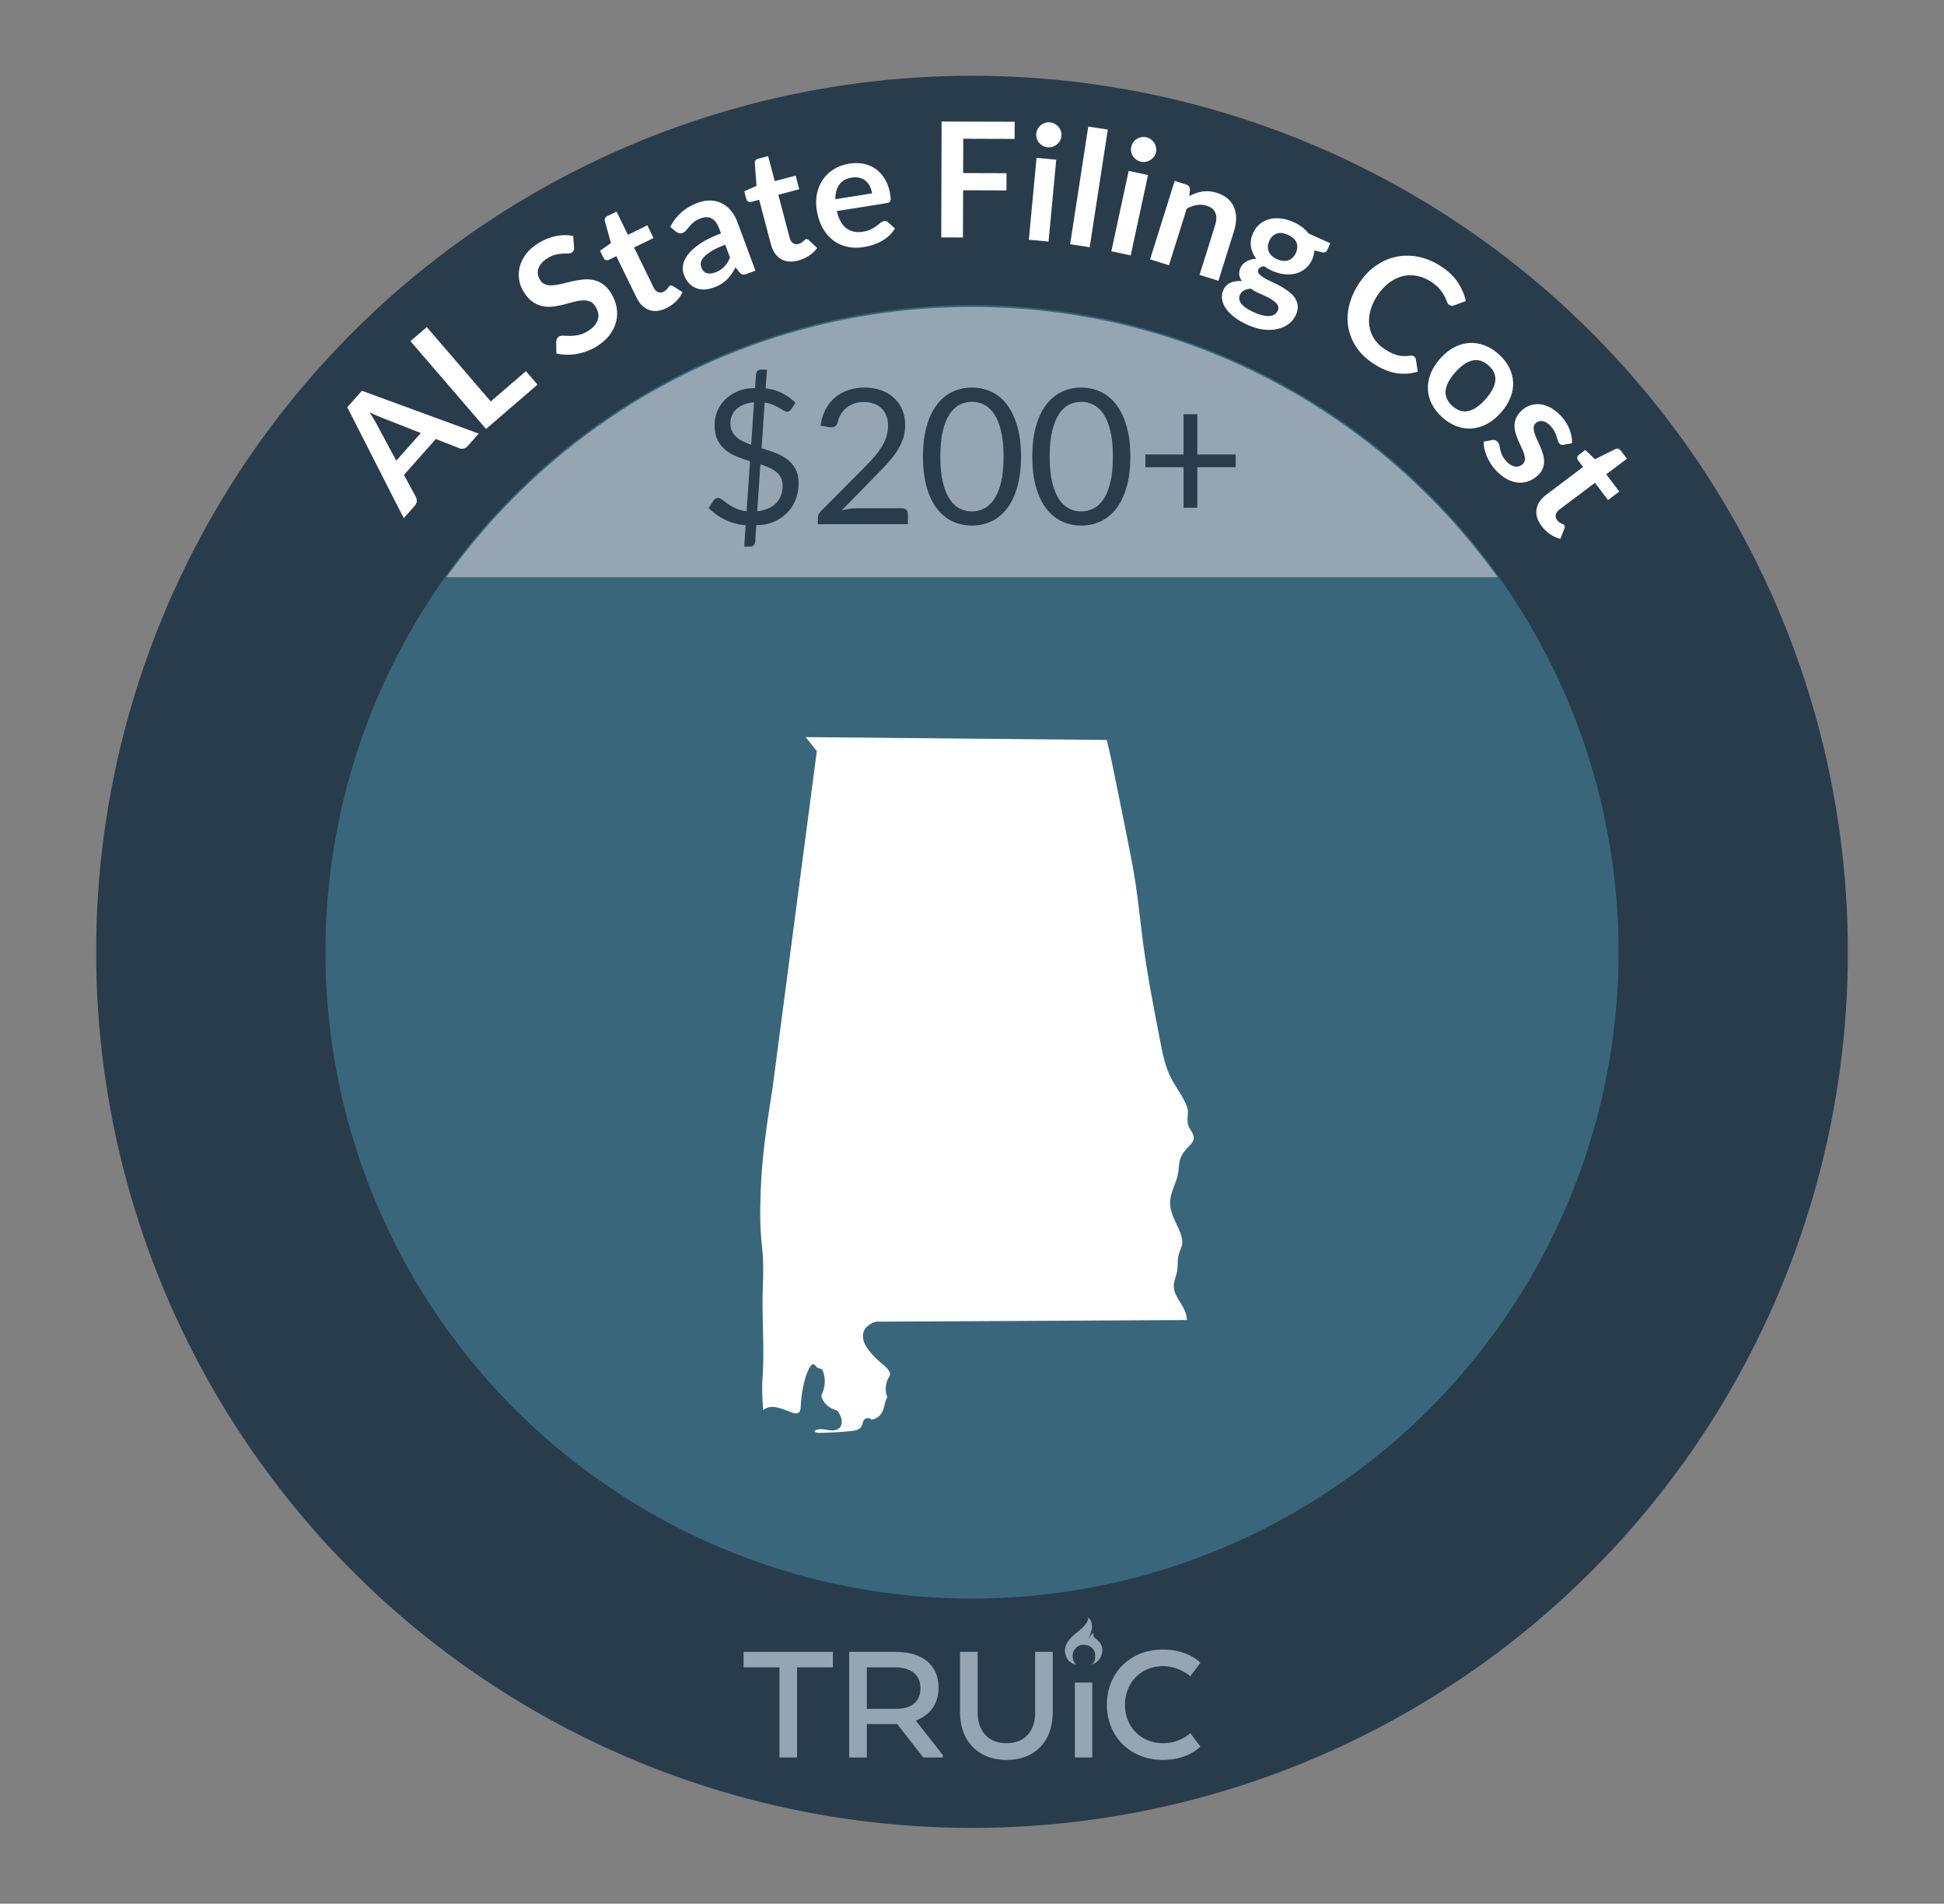 <?xml version="1.0" encoding="UTF-8"?>
<svg id="ay" data-name="Alabama" xmlns="http://www.w3.org/2000/svg" viewBox="0 0 206.27 201.946">
  <rect x="0" y="0" width="206.27" height="201.946" fill="#808080" stroke="none"/>
  <defs>
    <style>
      .az {
        fill: #fff;
      }

      .ba {
        fill: #95a6b2;
      }

      .bb {
        fill: #283c4c;
      }

      .bc {
        fill: #39667a;
      }
    </style>
  </defs>
  <circle class="bb" cx="103.135" cy="100.973" r="92.936"/>
  <circle class="bc" cx="103.135" cy="100.973" r="68.606"/>
  <g>
    <path class="az" d="M50.798,45.997l-1.172,1.322c-.133,.149-.277,.238-.437,.267-.159,.03-.312,.019-.46-.038l-2.485-.977-3.379,3.809,1.267,2.35c.067,.122,.098,.267,.09,.438s-.076,.329-.203,.473l-1.18,1.33-5.99-11.769,1.551-1.749,12.398,4.545Zm-8.752,2.872l2.602-2.932-4.052-1.594c-.181-.07-.39-.156-.63-.258-.238-.102-.492-.219-.761-.353,.163,.252,.313,.489,.448,.712,.136,.223,.25,.424,.34,.603l2.053,3.821Z"/>
    <path class="az" d="M52.074,42.583l3.73-3.211,1.23,1.43-5.463,4.703-8.019-9.314,1.733-1.493,6.787,7.886Z"/>
    <path class="az" d="M60.913,26.242c.013,.14-.002,.252-.045,.338-.044,.088-.113,.16-.21,.221-.097,.06-.228,.089-.394,.089-.167-.002-.361,.004-.581,.014-.221,.011-.464,.045-.729,.106-.266,.061-.547,.185-.846,.369-.27,.167-.484,.345-.645,.534-.16,.188-.273,.383-.338,.584-.066,.2-.083,.402-.051,.605,.033,.203,.109,.4,.229,.593,.152,.247,.347,.41,.586,.488,.238,.078,.507,.105,.805,.081,.298-.025,.62-.081,.966-.168,.346-.088,.701-.172,1.066-.255s.735-.146,1.109-.187c.374-.043,.739-.028,1.096,.041s.696,.214,1.021,.433c.325,.218,.622,.545,.891,.979,.292,.472,.485,.964,.579,1.476s.079,1.018-.042,1.515c-.122,.499-.352,.975-.69,1.428-.34,.454-.799,.859-1.377,1.217-.332,.205-.68,.376-1.044,.512-.362,.134-.729,.232-1.101,.297-.371,.062-.737,.089-1.1,.079-.362-.009-.709-.054-1.039-.136l-.014-1.281c.012-.101,.04-.196,.087-.289,.046-.092,.115-.166,.206-.223,.121-.075,.282-.105,.482-.093,.201,.012,.434,.019,.699,.022,.265,.002,.557-.027,.875-.088,.319-.061,.66-.203,1.021-.427,.553-.342,.901-.739,1.042-1.189,.142-.451,.06-.922-.245-1.413-.17-.274-.377-.457-.621-.544-.245-.09-.518-.123-.816-.102-.3,.023-.619,.083-.959,.18-.34,.098-.689,.19-1.047,.277-.359,.089-.725,.156-1.098,.199-.372,.045-.738,.027-1.1-.049-.36-.076-.711-.234-1.049-.475-.339-.24-.655-.6-.95-1.077-.236-.379-.39-.798-.462-1.254-.072-.454-.049-.911,.07-1.373,.118-.459,.338-.904,.657-1.336,.319-.431,.752-.814,1.296-1.151,.617-.383,1.246-.638,1.885-.768,.64-.129,1.25-.133,1.831-.013l.091,1.213Z"/>
    <path class="az" d="M70.706,32.689c-.677,.331-1.293,.393-1.848,.188-.554-.206-.996-.647-1.327-1.324l-2.138-4.377-.793,.388c-.104,.05-.207,.061-.312,.03-.106-.03-.192-.111-.257-.244l-.365-.748,1.159-.821-.647-2.334c-.029-.111-.021-.213,.026-.305,.046-.092,.125-.166,.237-.22l.978-.479,1.205,2.468,2.062-1.008,.656,1.344-2.062,1.008,2.074,4.246c.119,.245,.273,.406,.463,.483s.386,.067,.59-.032c.117-.058,.209-.119,.273-.187,.066-.066,.119-.128,.163-.188,.044-.059,.081-.114,.114-.165,.032-.05,.07-.087,.117-.108,.056-.027,.107-.035,.157-.025,.05,.011,.108,.034,.177,.07l1.012,.641c-.162,.363-.394,.69-.692,.981-.3,.291-.64,.53-1.022,.717Z"/>
    <path class="az" d="M80.159,28.713l-.884,.328c-.187,.069-.343,.096-.47,.08-.127-.018-.248-.101-.364-.251l-.392-.516c-.139,.263-.28,.502-.428,.717-.146,.214-.309,.408-.486,.584-.177,.174-.375,.33-.597,.467s-.478,.259-.771,.367c-.345,.129-.682,.2-1.008,.217-.326,.014-.63-.032-.908-.141-.279-.108-.529-.28-.749-.514-.22-.234-.397-.534-.535-.901-.114-.31-.147-.645-.097-1.007,.05-.36,.219-.732,.506-1.115s.714-.771,1.281-1.164c.566-.393,1.316-.762,2.245-1.106l-.179-.482c-.205-.551-.473-.917-.801-1.096-.33-.179-.715-.187-1.156-.022-.318,.119-.57,.254-.756,.407-.185,.154-.338,.307-.46,.457-.122,.151-.235,.289-.341,.412-.105,.125-.237,.215-.396,.275-.133,.048-.261,.057-.382,.023-.121-.034-.229-.09-.325-.17l-.593-.496c.62-1.209,1.595-2.062,2.922-2.555,.479-.178,.934-.257,1.366-.24,.434,.017,.831,.117,1.195,.299,.363,.183,.686,.442,.965,.78,.28,.337,.506,.736,.678,1.199l1.918,5.163Zm-4.28,.193c.202-.074,.381-.161,.538-.262,.156-.1,.296-.214,.42-.344,.125-.13,.236-.272,.338-.434,.101-.158,.195-.338,.285-.538l-.509-1.369c-.573,.213-1.04,.428-1.397,.644-.359,.215-.634,.423-.826,.621-.191,.2-.309,.392-.352,.578s-.031,.369,.035,.545c.129,.348,.324,.559,.584,.633,.26,.073,.555,.049,.884-.074Z"/>
    <path class="az" d="M84.686,27.639c-.729,.192-1.345,.133-1.849-.176-.504-.311-.852-.83-1.043-1.56l-1.24-4.71-.855,.226c-.109,.029-.213,.019-.312-.032-.099-.05-.166-.146-.204-.289l-.212-.806,1.298-.578-.178-2.416c-.007-.115,.021-.213,.084-.294,.064-.081,.156-.138,.277-.17l1.052-.276,.699,2.654,2.219-.584,.382,1.447-2.22,.584,1.203,4.57c.069,.264,.188,.451,.359,.564s.366,.142,.585,.083c.125-.032,.228-.075,.305-.128s.143-.104,.197-.153c.054-.049,.102-.095,.143-.139,.042-.043,.088-.071,.137-.084,.061-.017,.113-.013,.159,.007s.1,.054,.159,.103l.869,.826c-.232,.324-.522,.601-.873,.827s-.731,.396-1.142,.503Z"/>
    <path class="az" d="M90.117,17.359c.543-.087,1.057-.079,1.54,.021s.917,.292,1.3,.571c.384,.281,.706,.648,.969,1.103,.262,.455,.442,.992,.541,1.613,.025,.157,.038,.289,.041,.395,.002,.106-.01,.19-.037,.255-.026,.064-.068,.114-.127,.149-.057,.035-.133,.061-.229,.076l-5.322,.848c.203,.874,.544,1.485,1.024,1.833,.479,.35,1.062,.469,1.744,.36,.336-.055,.619-.14,.85-.257,.231-.117,.431-.237,.597-.361,.167-.125,.312-.237,.438-.337,.124-.101,.251-.16,.38-.182,.084-.013,.159-.008,.226,.017,.067,.023,.128,.062,.183,.117l.725,.659c-.187,.305-.408,.57-.665,.798-.256,.229-.53,.42-.824,.579-.293,.158-.596,.285-.911,.382-.314,.096-.623,.169-.926,.217-.599,.096-1.171,.084-1.718-.031-.546-.117-1.041-.339-1.483-.667-.442-.329-.818-.763-1.128-1.302-.311-.538-.525-1.187-.646-1.941-.093-.588-.087-1.154,.021-1.703,.108-.548,.309-1.042,.603-1.481,.295-.44,.68-.812,1.156-1.119,.477-.304,1.036-.509,1.68-.611Zm.279,1.479c-.604,.096-1.051,.342-1.337,.737-.288,.397-.429,.915-.424,1.558l3.896-.622c-.043-.269-.12-.516-.23-.742-.111-.226-.256-.416-.436-.571s-.393-.266-.639-.333c-.246-.066-.522-.076-.83-.026Z"/>
    <path class="az" d="M107.663,12.918l-.006,1.818-5.449-.016-.011,3.638,4.599,.014-.005,1.827-4.599-.014-.016,5.007-2.303-.007,.037-12.291,7.752,.023Z"/>
    <path class="az" d="M112.075,16.942l-.818,8.684-2.091-.197,.818-8.682,2.091,.195Zm.552-2.501c-.018,.181-.07,.347-.158,.498s-.199,.28-.331,.387c-.132,.107-.284,.188-.454,.244-.17,.055-.349,.073-.535,.056-.18-.017-.348-.068-.502-.154-.153-.086-.284-.193-.392-.322-.106-.131-.188-.278-.245-.441-.055-.165-.074-.338-.057-.519,.017-.187,.068-.357,.154-.515,.086-.156,.193-.288,.323-.396s.278-.189,.446-.245c.167-.055,.341-.074,.521-.057,.186,.018,.357,.068,.515,.155,.157,.085,.29,.192,.4,.324,.11,.13,.194,.279,.253,.45,.058,.17,.078,.349,.061,.534Z"/>
    <path class="az" d="M117.546,13.745l-1.924,12.484-2.074-.321,1.924-12.482,2.074,.319Z"/>
    <path class="az" d="M121.812,18.571l-1.838,8.525-2.053-.443,1.838-8.525,2.053,.443Zm.843-2.418c-.038,.177-.11,.335-.215,.474-.106,.142-.23,.255-.375,.347-.144,.09-.304,.152-.479,.188s-.354,.032-.537-.007c-.178-.038-.338-.108-.48-.212s-.26-.227-.352-.368c-.092-.14-.154-.297-.19-.466-.036-.171-.034-.345,.003-.521,.04-.183,.111-.347,.216-.493,.104-.146,.226-.265,.367-.355s.299-.154,.472-.188c.172-.035,.348-.034,.525,.004,.183,.039,.347,.11,.492,.215,.146,.104,.266,.227,.359,.369,.095,.142,.16,.301,.197,.477,.037,.177,.037,.355-.003,.539Z"/>
    <path class="az" d="M122.03,27.513l2.609-8.321,1.226,.385c.259,.081,.391,.256,.396,.524l-.068,.7c.221-.12,.447-.222,.678-.304,.23-.081,.467-.143,.707-.18,.24-.036,.487-.045,.742-.025,.255,.021,.523,.075,.805,.164,.454,.142,.832,.346,1.137,.609,.303,.264,.527,.573,.676,.925,.148,.353,.223,.741,.223,1.165s-.072,.87-.219,1.335l-1.66,5.297-2.004-.629,1.661-5.296c.159-.508,.165-.938,.018-1.291s-.457-.601-.927-.749c-.347-.109-.696-.131-1.048-.07-.353,.062-.706,.186-1.061,.372l-1.888,6.017-2.003-.628Z"/>
    <path class="az" d="M137.264,23.57c.343,.152,.646,.331,.915,.535,.27,.205,.497,.43,.686,.675l2.288,1.025-.319,.714c-.055,.12-.127,.198-.219,.237-.092,.04-.219,.039-.381-.003l-.773-.188c-.008,.157-.031,.317-.07,.48s-.095,.326-.169,.491c-.177,.394-.415,.714-.715,.962-.3,.247-.638,.419-1.015,.518s-.782,.124-1.217,.074c-.434-.048-.873-.173-1.318-.372-.301-.135-.579-.294-.838-.478-.316,.039-.517,.153-.601,.342-.073,.16-.052,.312,.062,.453,.113,.142,.284,.282,.511,.421,.227,.14,.491,.276,.797,.414,.305,.138,.612,.29,.921,.459,.31,.17,.602,.355,.878,.558,.276,.201,.503,.427,.681,.675,.178,.247,.285,.525,.325,.832,.038,.307-.026,.65-.196,1.029-.158,.352-.398,.656-.721,.91-.32,.254-.705,.438-1.148,.55-.445,.112-.941,.141-1.488,.087-.547-.056-1.125-.22-1.734-.493-.605-.271-1.104-.564-1.497-.881-.393-.314-.69-.636-.896-.961-.206-.323-.324-.646-.355-.964-.031-.319,.016-.615,.137-.889,.168-.372,.422-.635,.763-.786,.341-.15,.747-.211,1.218-.181-.148-.197-.241-.412-.279-.646-.037-.234,.009-.496,.139-.785,.053-.119,.129-.233,.227-.341,.099-.109,.218-.205,.359-.291,.141-.086,.301-.155,.48-.209,.179-.054,.375-.085,.591-.093-.307-.397-.493-.83-.562-1.295-.067-.466,.008-.94,.226-1.427,.177-.394,.414-.713,.715-.961,.3-.247,.642-.42,1.024-.519s.793-.121,1.231-.067,.886,.182,1.34,.387Zm-1.677,9.374c.071-.158,.083-.31,.034-.451-.048-.142-.14-.277-.274-.404-.137-.127-.306-.252-.508-.375-.203-.121-.425-.237-.664-.345-.241-.108-.49-.22-.746-.334-.255-.114-.49-.254-.702-.418-.271,.022-.508,.085-.713,.188-.204,.104-.354,.262-.45,.475-.062,.139-.086,.285-.07,.438,.016,.153,.08,.308,.192,.465,.113,.156,.28,.313,.501,.471,.222,.158,.508,.315,.859,.473,.356,.161,.677,.271,.961,.332,.283,.061,.53,.078,.742,.057,.213-.022,.387-.084,.525-.184,.137-.1,.242-.229,.312-.387Zm-.082-5.45c.238,.108,.459,.168,.664,.182s.391-.01,.559-.07c.167-.062,.316-.16,.447-.294,.132-.133,.24-.296,.326-.486,.176-.394,.197-.759,.065-1.093-.132-.336-.433-.61-.903-.821-.471-.21-.875-.254-1.214-.129-.339,.124-.596,.384-.771,.776-.083,.186-.132,.373-.144,.561-.013,.186,.014,.364,.077,.533,.064,.167,.171,.323,.32,.47,.149,.144,.341,.268,.573,.372Z"/>
    <path class="az" d="M150.041,37.809c.104,.069,.166,.169,.188,.299l.204,1.314c-.759,.235-1.531,.287-2.319,.155-.787-.131-1.605-.481-2.453-1.05-.758-.507-1.353-1.093-1.784-1.758-.432-.663-.707-1.37-.826-2.119-.12-.747-.079-1.518,.121-2.312,.2-.793,.555-1.569,1.062-2.327,.514-.768,1.111-1.385,1.794-1.853,.681-.468,1.406-.778,2.178-.93,.77-.153,1.562-.143,2.377,.031s1.61,.521,2.388,1.041c.758,.508,1.339,1.073,1.744,1.695,.404,.623,.676,1.27,.812,1.941l-1.228,.458c-.075,.03-.156,.047-.244,.051-.087,.003-.182-.031-.285-.101-.108-.072-.19-.188-.247-.35-.056-.16-.138-.348-.246-.563s-.267-.455-.476-.718c-.21-.263-.52-.531-.929-.806-.479-.321-.978-.534-1.492-.636-.515-.103-1.021-.096-1.519,.021-.498,.117-.977,.345-1.438,.68-.459,.336-.877,.782-1.248,1.338-.385,.575-.646,1.14-.783,1.696-.137,.557-.169,1.08-.096,1.571,.072,.492,.242,.945,.511,1.36,.268,.416,.618,.768,1.052,1.058,.259,.173,.502,.316,.73,.429,.229,.111,.452,.196,.67,.253,.217,.057,.438,.09,.659,.099,.223,.009,.458-.005,.708-.041,.076-.012,.148-.012,.218-.004,.069,.01,.134,.034,.195,.075Z"/>
    <path class="az" d="M159.011,37.565c.488,.433,.859,.903,1.117,1.411,.258,.509,.398,1.031,.423,1.567s-.071,1.08-.287,1.631-.551,1.083-1.006,1.597c-.458,.517-.948,.915-1.47,1.195-.521,.28-1.051,.443-1.59,.488-.54,.045-1.077-.031-1.613-.226-.535-.195-1.047-.508-1.534-.94s-.86-.903-1.12-1.414c-.26-.51-.4-1.037-.424-1.579-.022-.543,.072-1.09,.286-1.643s.55-1.087,1.009-1.605c.455-.513,.943-.908,1.467-1.188,.523-.278,1.054-.436,1.592-.475,.537-.038,1.074,.041,1.612,.237,.538,.195,1.05,.511,1.538,.942Zm-4.889,5.515c.543,.481,1.106,.655,1.69,.522,.584-.134,1.188-.552,1.812-1.256,.624-.704,.97-1.356,1.035-1.956,.067-.602-.171-1.142-.715-1.622-.551-.489-1.122-.664-1.714-.526-.593,.138-1.198,.557-1.817,1.256-.621,.699-.963,1.35-1.024,1.95-.062,.6,.183,1.144,.733,1.632Z"/>
    <path class="az" d="M165.917,47.184c-.105,.02-.192,.019-.262-.003-.069-.022-.136-.068-.2-.141-.068-.075-.121-.176-.157-.299-.036-.124-.078-.268-.129-.428-.05-.161-.119-.334-.208-.517-.09-.183-.224-.373-.402-.57-.277-.307-.562-.489-.851-.548-.29-.06-.541,.007-.75,.196-.139,.126-.215,.276-.228,.452s.013,.371,.076,.584c.063,.215,.151,.441,.267,.683,.114,.239,.227,.488,.338,.748,.111,.258,.21,.521,.295,.788,.085,.267,.129,.534,.131,.804,.003,.269-.047,.531-.15,.79-.104,.257-.285,.504-.547,.74-.311,.28-.648,.483-1.014,.608-.365,.123-.742,.162-1.131,.117-.389-.046-.783-.181-1.18-.406-.398-.224-.785-.544-1.162-.96-.201-.223-.378-.459-.53-.707-.151-.248-.28-.503-.386-.764-.105-.259-.186-.516-.238-.77-.053-.253-.08-.494-.081-.724l.917-.176c.113-.019,.218-.014,.312,.015,.095,.029,.186,.093,.273,.189s.143,.212,.166,.349c.023,.136,.055,.287,.094,.459,.04,.17,.102,.356,.187,.56,.084,.202,.232,.422,.445,.657,.167,.185,.333,.323,.497,.416s.319,.15,.469,.172c.149,.021,.29,.009,.42-.037,.131-.046,.247-.113,.348-.205,.151-.137,.234-.294,.25-.473,.015-.178-.01-.373-.072-.587-.064-.214-.154-.441-.271-.685-.116-.242-.231-.494-.345-.755s-.211-.526-.293-.8c-.083-.272-.123-.547-.119-.821s.066-.548,.186-.821c.121-.273,.323-.538,.609-.797,.265-.239,.564-.415,.898-.525,.335-.112,.684-.147,1.047-.105,.362,.043,.735,.168,1.119,.376,.382,.207,.754,.512,1.115,.91,.402,.445,.696,.918,.879,1.416,.185,.499,.267,.979,.248,1.438l-.881,.154Z"/>
    <path class="az" d="M163.57,55.802c-.453-.604-.631-1.195-.535-1.779,.097-.582,.445-1.101,1.048-1.555l3.892-2.93-.533-.706c-.068-.09-.098-.189-.088-.3s.073-.209,.191-.299l.664-.5,1.028,.981,2.167-1.078c.104-.051,.205-.062,.305-.034,.1,.029,.187,.093,.262,.191l.654,.87-2.193,1.651,1.381,1.834-1.195,.899-1.381-1.833-3.775,2.843c-.217,.163-.346,.346-.387,.546-.04,.201,.008,.393,.145,.574,.078,.103,.156,.182,.234,.231,.077,.053,.15,.094,.216,.126,.066,.031,.127,.058,.183,.08s.099,.054,.129,.094c.038,.05,.057,.101,.056,.15,0,.051-.013,.113-.036,.187l-.436,1.116c-.389-.091-.754-.256-1.097-.495-.343-.238-.642-.528-.897-.866Z"/>
  </g>
  <g>
    <path class="ba" d="M78.9,175.23h9.476v1.643h-3.806v9.561h-1.865v-9.561h-3.805v-1.643Z"/>
    <path class="ba" d="M90.109,175.23h4.899c2.845,0,4.578,1.363,4.578,3.791,0,1.756-.923,2.913-2.355,3.474v.112l2.807,3.567v.261h-2.072l-2.769-3.548h-3.221v3.548h-1.866v-11.204Zm4.842,1.643h-2.976v4.407h3.089c1.564,0,2.6-.691,2.6-2.185,0-1.475-1.055-2.222-2.713-2.222Z"/>
    <path class="ba" d="M101.867,181.692v-6.462h1.865v6.462c0,1.81,1.018,3.23,3.071,3.23s3.033-1.419,3.033-3.23v-6.462h1.865v6.462c0,2.913-1.789,5.005-4.898,5.005-3.071,0-4.936-2.092-4.936-5.005Z"/>
    <rect class="ba" x="114.051" y="178.491" width="1.846" height="7.943"/>
    <path class="ba" d="M127.371,185.276s-1.262,1.42-3.975,1.42c-3.599,0-5.953-2.615-5.953-5.846,0-3.267,2.354-5.863,5.953-5.863,2.713,0,3.975,1.4,3.975,1.4l-1.074,1.438s-1.186-1.082-2.864-1.082c-2.411,0-4.069,1.792-4.069,4.108,0,2.297,1.658,4.071,4.069,4.071,1.809,0,2.864-1.064,2.864-1.064l1.074,1.418Z"/>
    <path class="ba" d="M114.216,176.572s-.726-.037-1.061-.763-.065-1.285,.084-1.545,.456-.633,.735-.847,.851-.71,.881-.742c.028-.03,.374-.386,.488-.617,.096-.195,.158-.335,.065-.484-.027-.044-.054-.074-.007-.039,.043,.032,.19,.162,.257,.259,.074,.107,.178,.228,.216,.656s-.233,1.005-.233,1.005c0,0-.065,.157-.073,.254-.005,.062,.007,.103,.034,.165,.005,.011-.01-.1,0-.159,.015-.079,.038-.14,.14-.261,.018-.022,.054-.055,.082-.076,.159-.119,.238-.132,.25-.138,.015-.007-.003,.014-.003,.014,0,0-.105,.137-.017,.343,.043,.099,.125,.166,.302,.315s.415,.404,.493,.586c.1,.233,.176,.528,.056,.977-.156,.586-.586,.968-1.071,1.098,0,0,.168-.13,.214-.205,0,0,.074-.112,.121-.27s.037-.501,.019-.68c-.019-.177-.205-.838-1.089-.931s-1.201,.717-1.201,.717c0,0-.14,.298-.056,.763s.372,.605,.372,.605Z"/>
  </g>
  <path class="ba" d="M158.912,61.24c-12.448-17.36-32.784-28.682-55.777-28.682s-43.328,11.322-55.776,28.682h111.553Z"/>
  <g>
    <path class="bb" d="M79.117,55.723c-.809-.074-1.543-.271-2.205-.595-.664-.323-1.236-.735-1.717-1.235l.531-.82c.047-.074,.113-.133,.199-.18,.088-.046,.178-.07,.27-.07,.127,0,.271,.063,.432,.19,.16,.126,.355,.271,.59,.435,.232,.163,.512,.321,.834,.475,.324,.154,.713,.257,1.166,.31l.369-5.31c-.467-.14-.924-.299-1.375-.476-.449-.177-.854-.408-1.209-.692-.357-.284-.645-.642-.861-1.073s-.324-.971-.324-1.619c0-.488,.096-.964,.285-1.429,.189-.464,.467-.877,.83-1.238,.363-.361,.811-.656,1.344-.887,.533-.23,1.146-.346,1.842-.346l.1-1.46c.014-.126,.062-.24,.15-.34,.086-.1,.203-.15,.35-.15h.66l-.141,1.98c.699,.087,1.303,.267,1.811,.54,.506,.273,.959,.604,1.359,.99l-.43,.66c-.133,.2-.287,.3-.461,.3-.094,0-.207-.042-.344-.125s-.303-.18-.496-.29-.416-.22-.67-.33-.543-.188-.869-.235l-.33,4.84c.48,.147,.953,.308,1.42,.482s.887,.398,1.26,.672,.676,.617,.904,1.029c.23,.412,.346,.925,.346,1.541,0,.603-.1,1.168-.301,1.696-.199,.529-.49,.994-.875,1.395-.383,.402-.854,.728-1.41,.979s-1.191,.376-1.904,.376l-.119,1.79c-.014,.126-.066,.238-.156,.335s-.205,.145-.344,.145h-.66l.15-2.26Zm-1.621-10.83c0,.32,.057,.599,.17,.835,.113,.237,.27,.445,.471,.625,.199,.18,.434,.337,.699,.47,.268,.133,.557,.253,.871,.36l.299-4.51c-.434,.04-.809,.127-1.125,.26s-.576,.3-.779,.5c-.203,.2-.355,.425-.455,.675s-.15,.512-.15,.785Zm5.551,6.64c0-.333-.062-.62-.186-.86-.123-.24-.291-.446-.506-.62-.213-.173-.463-.323-.75-.45-.285-.126-.592-.243-.92-.35l-.34,4.98c.434-.04,.818-.135,1.156-.285,.336-.15,.619-.342,.85-.575s.402-.505,.52-.815,.176-.652,.176-1.025Z"/>
    <path class="bb" d="M91.745,41.113c.605,0,1.174,.09,1.699,.27,.527,.18,.982,.442,1.365,.785s.686,.762,.906,1.255c.219,.494,.328,1.054,.328,1.68,0,.533-.078,1.027-.238,1.48-.16,.454-.377,.889-.65,1.305s-.588,.82-.945,1.21c-.357,.39-.734,.788-1.135,1.195l-3.77,3.86c.266-.073,.535-.131,.809-.175s.537-.065,.791-.065h4.799c.193,0,.348,.057,.461,.17s.17,.26,.17,.44v1.08h-9.561v-.61c0-.126,.025-.257,.076-.39,.049-.133,.131-.256,.244-.37l4.59-4.61c.381-.387,.727-.758,1.041-1.115,.312-.356,.58-.715,.805-1.075,.223-.36,.395-.725,.514-1.095,.121-.37,.182-.765,.182-1.185s-.068-.788-.201-1.105c-.133-.316-.316-.578-.549-.785-.234-.207-.508-.362-.82-.465-.314-.103-.65-.155-1.01-.155-.361,0-.693,.053-1,.16-.307,.106-.578,.255-.816,.445-.236,.19-.436,.415-.6,.675-.162,.26-.277,.547-.344,.86-.055,.193-.135,.333-.24,.42-.107,.086-.248,.13-.42,.13-.033,0-.068-.001-.105-.005s-.078-.008-.125-.015l-.93-.16c.092-.653,.273-1.231,.539-1.735,.268-.503,.605-.925,1.016-1.265,.41-.34,.879-.598,1.41-.775,.529-.176,1.102-.265,1.715-.265Z"/>
    <path class="bb" d="M108.335,48.443c0,1.253-.135,2.338-.406,3.255-.27,.917-.637,1.675-1.104,2.275s-1.02,1.046-1.656,1.34-1.318,.44-2.045,.44c-.732,0-1.414-.146-2.045-.44-.629-.293-1.178-.74-1.645-1.34s-.834-1.358-1.1-2.275c-.268-.917-.4-2.002-.4-3.255s.133-2.34,.4-3.26c.266-.92,.633-1.682,1.1-2.285,.467-.603,1.016-1.051,1.645-1.345,.631-.293,1.312-.44,2.045-.44,.727,0,1.408,.147,2.045,.44s1.189,.742,1.656,1.345c.467,.604,.834,1.365,1.104,2.285,.271,.92,.406,2.007,.406,3.26Zm-1.85,0c0-1.093-.092-2.011-.275-2.755-.184-.743-.43-1.341-.74-1.795-.311-.453-.668-.778-1.076-.975-.406-.196-.828-.295-1.27-.295s-.863,.099-1.27,.295c-.406,.197-.764,.522-1.07,.975-.307,.454-.551,1.052-.734,1.795-.184,.744-.275,1.662-.275,2.755s.092,2.01,.275,2.75c.184,.74,.428,1.337,.734,1.79,.307,.454,.664,.778,1.07,.975s.83,.295,1.27,.295,.863-.098,1.27-.295c.408-.197,.766-.521,1.076-.975,.311-.453,.557-1.05,.74-1.79,.184-.74,.275-1.656,.275-2.75Z"/>
    <path class="bb" d="M119.935,48.443c0,1.253-.135,2.338-.406,3.255-.27,.917-.637,1.675-1.104,2.275s-1.02,1.046-1.656,1.34-1.318,.44-2.045,.44c-.732,0-1.414-.146-2.045-.44-.629-.293-1.178-.74-1.645-1.34s-.834-1.358-1.1-2.275c-.268-.917-.4-2.002-.4-3.255s.133-2.34,.4-3.26c.266-.92,.633-1.682,1.1-2.285,.467-.603,1.016-1.051,1.645-1.345,.631-.293,1.312-.44,2.045-.44,.727,0,1.408,.147,2.045,.44s1.189,.742,1.656,1.345c.467,.604,.834,1.365,1.104,2.285,.271,.92,.406,2.007,.406,3.26Zm-1.85,0c0-1.093-.092-2.011-.275-2.755-.184-.743-.43-1.341-.74-1.795-.311-.453-.668-.778-1.076-.975-.406-.196-.828-.295-1.27-.295s-.863,.099-1.27,.295c-.406,.197-.764,.522-1.07,.975-.307,.454-.551,1.052-.734,1.795-.184,.744-.275,1.662-.275,2.755s.092,2.01,.275,2.75c.184,.74,.428,1.337,.734,1.79,.307,.454,.664,.778,1.07,.975s.83,.295,1.27,.295,.863-.098,1.27-.295c.408-.197,.766-.521,1.076-.975,.311-.453,.557-1.05,.74-1.79,.184-.74,.275-1.656,.275-2.75Z"/>
    <path class="bb" d="M127.044,43.943v4.27h4.07v1.35h-4.07v4.3h-1.461v-4.3h-4.049v-1.35h4.049v-4.27h1.461Z"/>
  </g>
  <path class="az" d="M125.96,140.031l-33.033,.176c-.493,.165-.992,.443-1.225,.91-.19,.379-.168,.843-.027,1.246s.396,.753,.672,1.084c.323,.39,.69,.752,1.08,1.084,.329,.278,.687,.538,.906,.91,.067,.114,.126,.241,.112,.367-.02,.118-.085,.218-.143,.318-.378,.632-.423,1.442-.146,2.121-.045,.042-.078,.098-.104,.155-.213,.47-.221,1.01-.478,1.455-.026,.051-.058,.1-.096,.143-.237,.327-.617,.552-1.016,.6-.195-.229-.584-.213-.77,.02-.162,.195-.161,.476-.279,.697-.209,.371-.699,.455-1.118,.495-1.108,.109-2.223,.17-3.334,.192-.207,.003-.459-.018-.559-.197,.366-.286,.892-.207,1.349-.122,.452,.078,.988,.118,1.319-.205,.218-.216,.282-.549,.236-.848s-.189-.576-.347-.834c-.034-.051-.068-.108-.111-.139-.067-.054-.152-.077-.229-.099-.588-.173-1.095-.598-1.366-1.149-.049-.099-.097-.205-.091-.317,0-.127,.06-.24,.107-.355,.299-.694,.329-1.499,.075-2.209-.023-.089-.061-.174-.126-.241-.138-.136-.374-.122-.528-.233-.147-.117-.241-.348-.423-.335-.114,.007-.199,.104-.256,.198-.354,.534-.551,1.153-.701,1.771-.201,.839-.318,1.694-.354,2.551-.011,.219-.025,.458-.187,.593-.2,.171-.498,.091-.742,.01-.886-.314-2.209-1.017-3.051-.25-.093-1.193-.152-2.381-.062-3.533,.173-2.425,.019-4.907-.006-7.347-.023-2.106,.206-4.371-.053-6.458-.236-1.937-.211-3.931-.144-5.893,.143-3.871,.668-7.164,1.266-10.991l4.692-35.689-1.181-1.489,31.943,.303c.433,1.732,.782,3.488,1.133,5.237,.337,1.688,.682,3.369,1.019,5.057,.321,1.599,.64,3.205,.886,4.815,.32,2.08,.525,4.173,.797,6.261,.467,3.559,1.157,7.09,1.842,10.613,.249,1.284,.503,2.588,1.085,3.762,.424,.863,1.018,1.637,1.455,2.495,.202,.403,.437,.864,.399,1.314-.036,.497-.117,.982,.083,1.452,.185,.428,.583,.814,.531,1.275-.031,.33-.28,.59-.514,.824-.363,.373-.709,.782-.892,1.275-.184,.507-.161,1.07-.255,1.608-.193,1.06-.85,2.028-.851,3.103-.006,.821,.363,1.577,.695,2.302,.316,.69,.752,1.501,.545,2.272-.101,.363-.274,.71-.356,1.082-.112,.522-.041,1.071-.133,1.595-.093,.53-.35,1.029-.357,1.569-.012,1.114,1.035,1.96,1.313,3.047,.045,.192,.07,.389,.102,.579Z"/>
</svg>